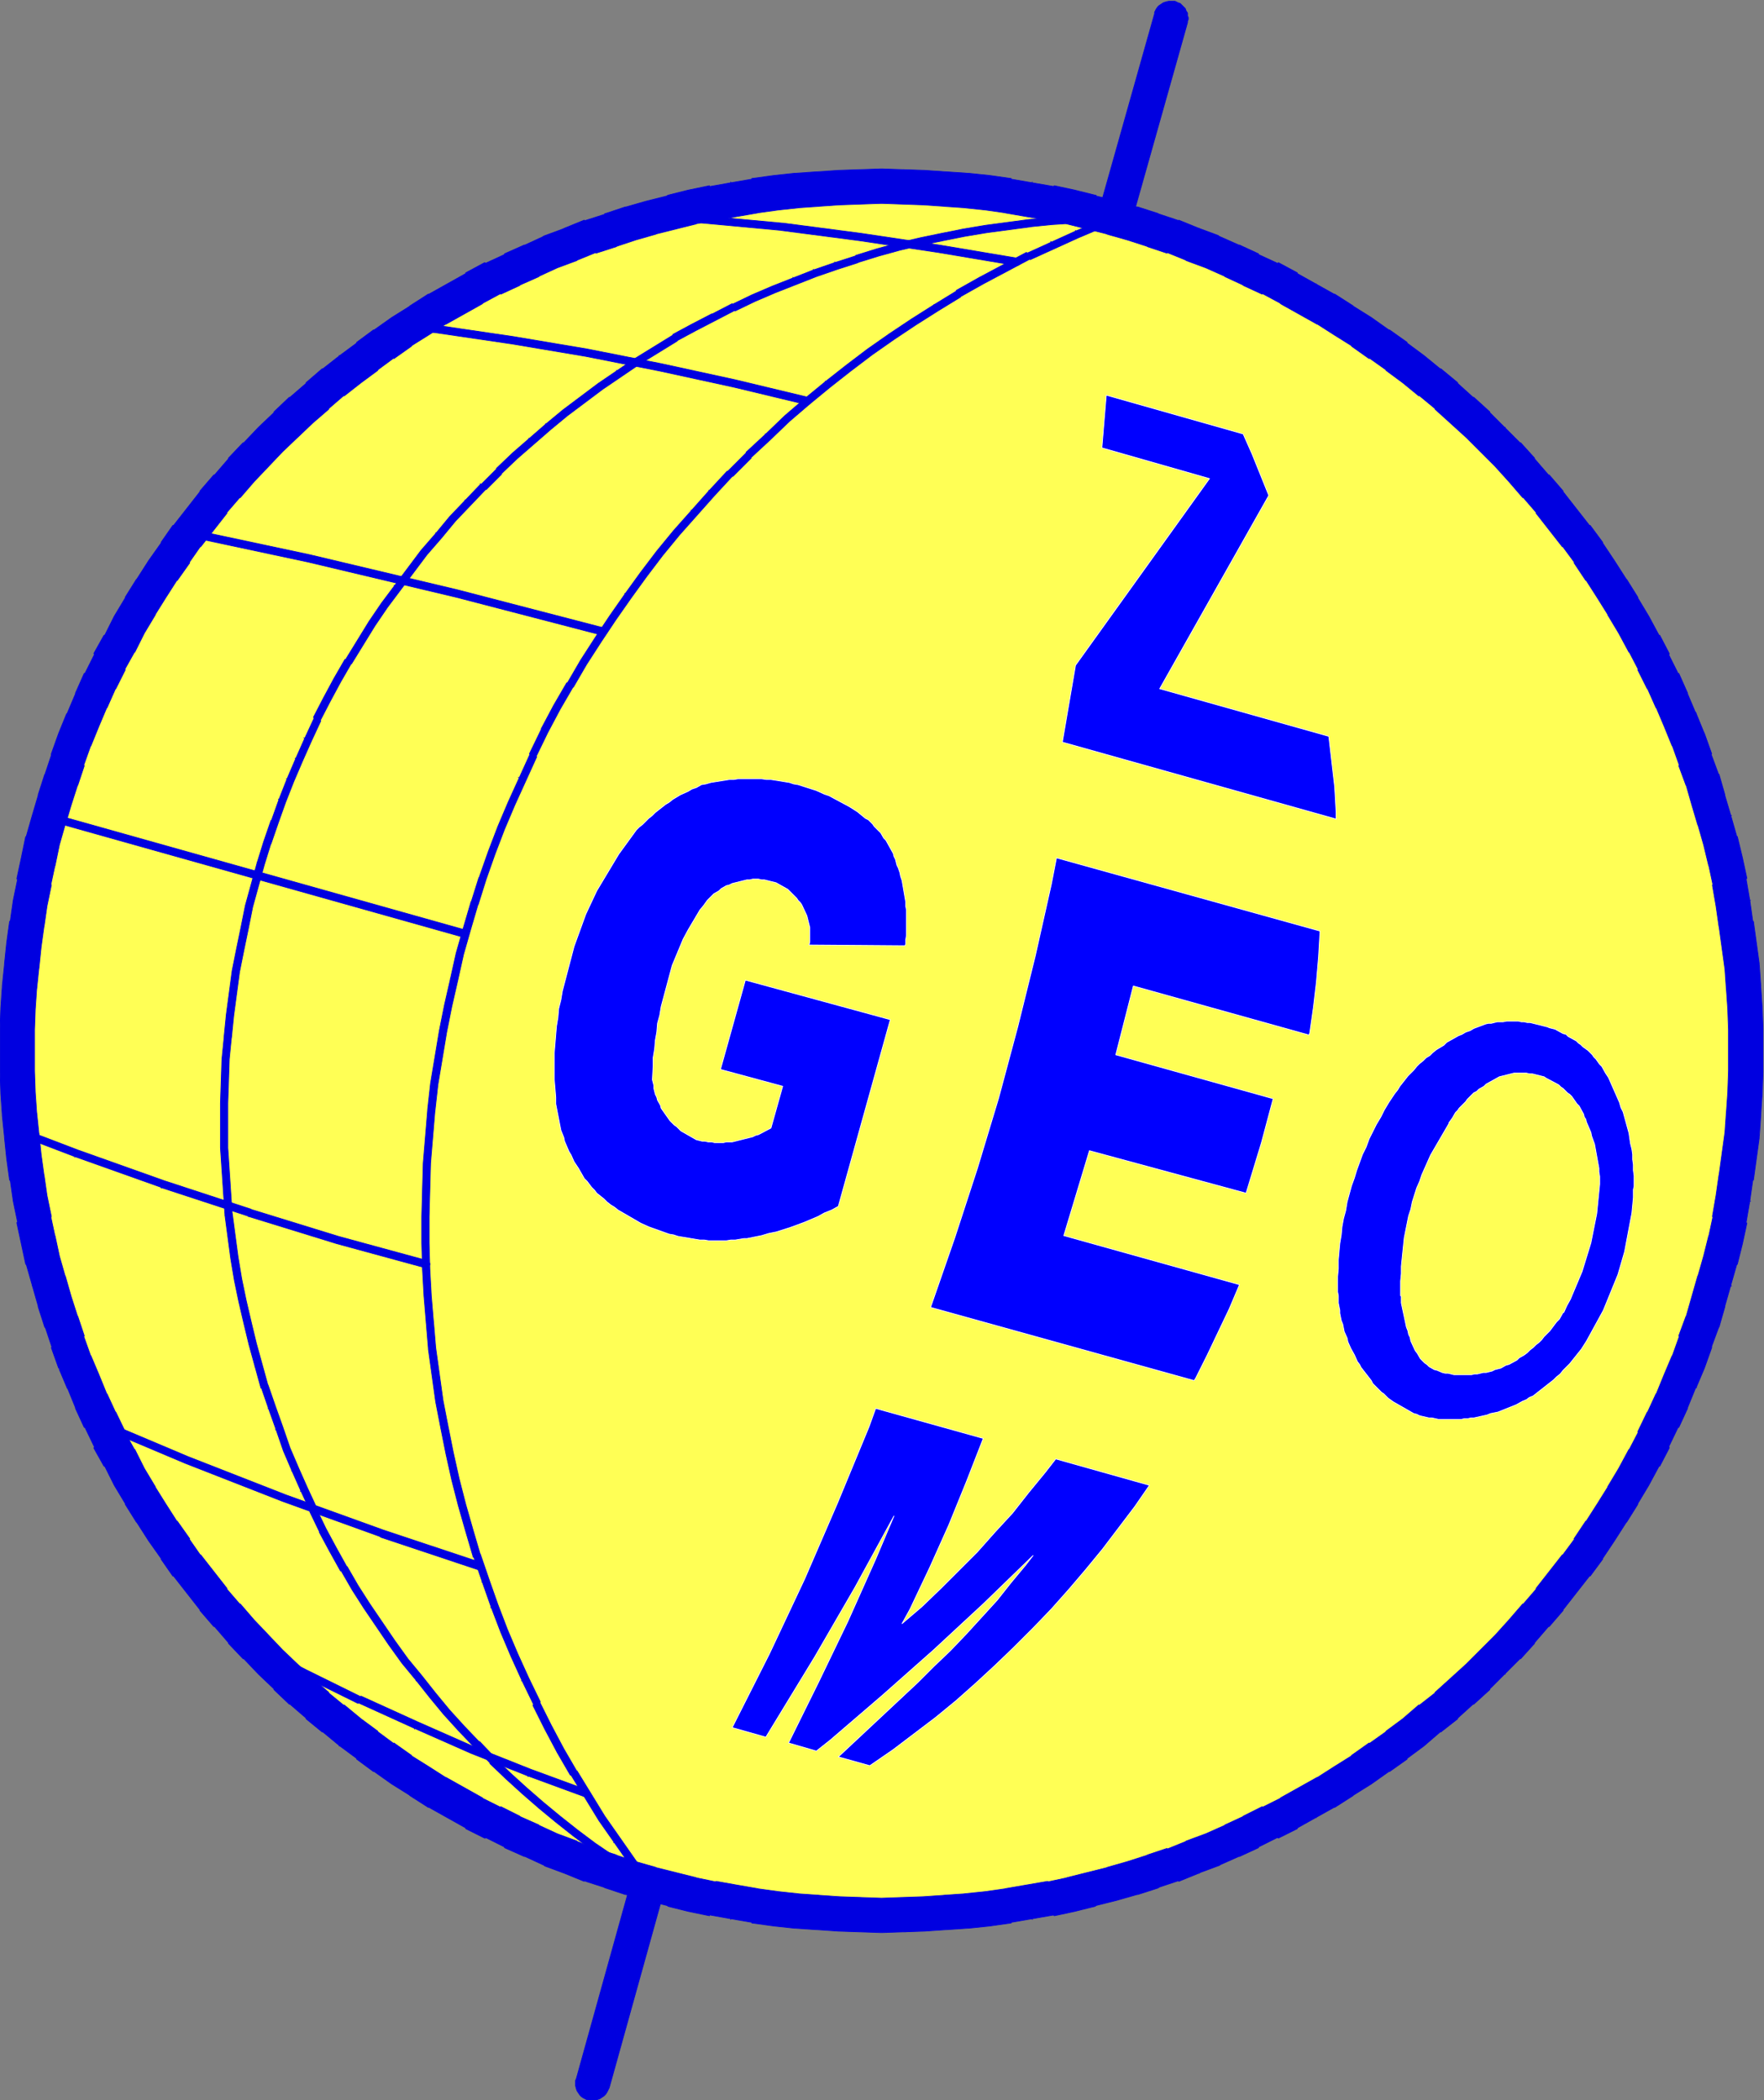 <?xml version="1.0" encoding="UTF-8" standalone="no"?>
<svg
   xmlns:dc="http://purl.org/dc/elements/1.1/"
   xmlns:cc="http://creativecommons.org/ns#"
   xmlns:rdf="http://www.w3.org/1999/02/22-rdf-syntax-ns#"
   xmlns:svg="http://www.w3.org/2000/svg"
   xmlns="http://www.w3.org/2000/svg"
   xmlns:sodipodi="http://sodipodi.sourceforge.net/DTD/sodipodi-0.dtd"
   xmlns:inkscape="http://www.inkscape.org/namespaces/inkscape"
   inkscape:version="1.0 (4035a4fb49, 2020-05-01)"
   sodipodi:docname="logo.svg"
   viewBox="0 0 385.44 458.88"
   height="458.88"
   width="385.44"
   xml:space="preserve"
   id="svg833"
   version="1.1"><rect x="0" y="0" width="385.44" height="458.88" fill="#808080" stroke="none"/><defs
     id="defs837" /><sodipodi:namedview
     inkscape:current-layer="g841"
     inkscape:window-maximized="1"
     inkscape:window-y="-8"
     inkscape:window-x="1912"
     inkscape:cy="231.97385"
     inkscape:cx="166.18666"
     inkscape:zoom="0.80611633"
     fit-margin-bottom="0"
     fit-margin-right="0"
     fit-margin-left="0"
     fit-margin-top="0"
     showgrid="false"
     id="namedview835"
     inkscape:window-height="1137"
     inkscape:window-width="1920"
     inkscape:pageshadow="2"
     inkscape:pageopacity="0"
     guidetolerance="10"
     gridtolerance="10"
     objecttolerance="10"
     borderopacity="1"
     bordercolor="#666666"
     pagecolor="#ffffff" /><g
     transform="matrix(1.333,0,0,-1.333,-230.48,793.307)"
     inkscape:label="Logo_barva_dlouhé M"
     inkscape:groupmode="layer"
     id="g841"><g
       transform="scale(0.12)"
       id="g843"><path
         id="path845"
         style="fill:#ffff55;fill-opacity:1;fill-rule:evenodd;stroke:none"
         d="m 2645,2342.67 -58,2 -58,4 -28,3 -29,4 -57,10 -29,6 -56,14 -28,8 -55,18 -27,11 -27,10 -53,24 -52,26 -50,28 -49,31 -70,51 -45,37 -22,19 -42,40 -40,42 -38,44 -36,46 -33,47 -31,49 -15,25 -13,26 -14,25 -25,53 -22,53 -10,28 -18,55 -16,56 -18,85 -8,57 -6,58 -2,29 -1,29 v 58 l 1,28 2,29 6,58 8,57 18,86 16,55 18,55 10,28 22,53 12,27 13,26 14,25 13,26 30,49 16,25 33,47 36,46 38,44 40,42 42,40 44,38 23,18 46,34 24,17 49,31 50,28 26,14 79,36 27,10 27,11 55,18 28,8 56,14 29,6 57,10 29,4 28,3 58,4 58,2 58,-2 58,-4 29,-3 28,-4 58,-10 28,-6 56,-14 28,-8 55,-18 27,-11 27,-10 79,-36 76,-42 49,-31 48,-34 23,-17 45,-37 43,-39 41,-41 19,-21 38,-44 36,-46 17,-23 32,-49 30,-49 27,-51 13,-26 23,-53 11,-27 20,-55 24,-83 7,-29 6,-28 5,-29 12,-86 4,-58 1,-28 v -58 l -1,-29 -4,-58 -12,-86 -5,-29 -6,-28 -7,-28 -24,-84 -20,-55 -22,-53 -25,-53 -27,-51 -30,-49 -32,-49 -17,-23 -36,-46 -38,-44 -19,-21 -41,-41 -43,-39 -23,-18 -22,-19 -71,-51 -49,-31 -50,-28 -52,-26 -53,-24 -27,-10 -27,-11 -55,-18 -28,-8 -56,-14 -28,-6 -58,-10 -28,-4 -29,-3 -58,-4 -58,-2" /><path
         id="path847"
         style="fill:none;stroke:#ffffff;stroke-width:1;stroke-linecap:round;stroke-linejoin:round;stroke-miterlimit:10;stroke-dasharray:none;stroke-opacity:1"
         d="m 2645,2342.67 -58,2 -58,4 -28,3 -29,4 -57,10 -29,6 -56,14 -28,8 -55,18 -27,11 -27,10 -53,24 -52,26 -50,28 -49,31 -70,51 -45,37 -22,19 -42,40 -40,42 -38,44 -36,46 -33,47 -31,49 -15,25 -13,26 -14,25 -25,53 -22,53 -10,28 -18,55 -16,56 -18,85 -8,57 -6,58 -2,29 -1,29 v 58 l 1,28 2,29 6,58 8,57 18,86 16,55 18,55 10,28 22,53 12,27 13,26 14,25 13,26 30,49 16,25 33,47 36,46 38,44 40,42 42,40 44,38 23,18 46,34 24,17 49,31 50,28 26,14 79,36 27,10 27,11 55,18 28,8 56,14 29,6 57,10 29,4 28,3 58,4 58,2 58,-2 58,-4 29,-3 28,-4 58,-10 28,-6 56,-14 28,-8 55,-18 27,-11 27,-10 79,-36 76,-42 49,-31 48,-34 23,-17 45,-37 43,-39 41,-41 19,-21 38,-44 36,-46 17,-23 32,-49 30,-49 27,-51 13,-26 23,-53 11,-27 20,-55 24,-83 7,-29 6,-28 5,-29 12,-86 4,-58 1,-28 v -58 l -1,-29 -4,-58 -12,-86 -5,-29 -6,-28 -7,-28 -24,-84 -20,-55 -22,-53 -25,-53 -27,-51 -30,-49 -32,-49 -17,-23 -36,-46 -38,-44 -19,-21 -41,-41 -43,-39 -23,-18 -22,-19 -71,-51 -49,-31 -50,-28 -52,-26 -53,-24 -27,-10 -27,-11 -55,-18 -28,-8 -56,-14 -28,-6 -58,-10 -28,-4 -29,-3 -58,-4 z" /><path
         id="path849"
         style="fill:#0000ff;fill-opacity:1;fill-rule:evenodd;stroke:none"
         d="m 2712,3173.67 33,95 31,95 29,96 26,97 24,97 22,98 7,36 360,-100 -2,-35 -3,-35 -4,-34 -5,-35 -1,-3 -240,67 -24,-94 215,-60 -16,-60 -21,-69 -214,58 -35,-116 240,-67 -14,-33 -30,-63 -16,-32 -2,-3 -360,100" /><path
         id="path851"
         style="fill:none;stroke:#ffffff;stroke-width:1;stroke-linecap:round;stroke-linejoin:round;stroke-miterlimit:10;stroke-dasharray:none;stroke-opacity:1"
         d="m 2712,3173.67 33,95 31,95 29,96 26,97 24,97 22,98 7,36 360,-100 -2,-35 -3,-35 -4,-34 -5,-35 -1,-3 -240,67 -24,-94 215,-60 -16,-60 -21,-69 -214,58 -35,-116 240,-67 -14,-33 -30,-63 -16,-32 -2,-3 z" /><path
         id="path853"
         style="fill:#0000ff;fill-opacity:1;fill-rule:evenodd;stroke:none"
         d="m 2494,3418.67 16,57 -85,23 34,122 198,-54 -71,-255 -9,-5 -10,-4 -9,-5 -19,-8 -19,-7 -19,-6 -10,-2 -10,-3 -20,-4 h -4 l -12,-2 h -6 l -6,-1 h -24 l -6,1 h -6 l -30,5 -6,2 -6,1 -28,10 -11,5 -31,18 -5,4 -5,3 -5,4 -4,4 -10,8 -3,4 -4,4 -6,8 -4,4 -8,14 -6,9 -4,9 -3,5 -6,14 -1,5 -4,10 -7,36 v 9 l -2,24 v 37 l 3,36 2,12 1,12 3,12 2,12 16,61 16,44 15,32 30,50 24,33 4,4 5,4 8,8 5,4 4,4 14,11 5,3 5,4 10,6 11,5 5,3 6,2 7,4 6,1 7,2 25,4 h 6 l 6,1 h 32 l 7,-1 h 6 l 25,-4 6,-2 6,-1 25,-8 11,-5 6,-2 28,-15 11,-7 11,-9 4,-2 6,-6 2,-3 9,-9 4,-7 3,-3 10,-18 1,-4 2,-4 2,-8 2,-4 2,-6 1,-5 2,-6 5,-29 v -6 l 1,-5 v -35 l -1,-6 v -6 l -1,-2 -131,1 1,4 v 20 l -4,16 -7,15 -2,3 -3,3 -2,3 -12,12 -16,9 -16,4 h -4 l -4,1 h -8 l -4,-1 h -4 l -20,-5 -4,-2 -4,-1 -7,-4 -3,-3 -7,-4 -9,-9 -5,-7 -5,-6 -16,-27 -7,-13 -15,-36 -15,-56 -2,-12 -3,-11 -1,-12 -2,-11 -1,-12 -2,-12 v -11 l -1,-19 2,-8 v -4 l 2,-8 2,-4 1,-4 4,-7 1,-4 12,-17 6,-6 3,-2 6,-6 21,-12 8,-2 h 4 l 4,-1 h 5 l 4,-1 h 12 l 4,1 h 8 l 28,7 4,2 4,1 17,9" /><path
         id="path855"
         style="fill:none;stroke:#ffffff;stroke-width:1;stroke-linecap:round;stroke-linejoin:round;stroke-miterlimit:10;stroke-dasharray:none;stroke-opacity:1"
         d="m 2494,3418.67 16,57 -85,23 34,122 198,-54 -71,-255 -9,-5 -10,-4 -9,-5 -19,-8 -19,-7 -19,-6 -10,-2 -10,-3 -20,-4 h -4 l -12,-2 h -6 l -6,-1 h -24 l -6,1 h -6 l -30,5 -6,2 -6,1 -28,10 -11,5 -31,18 -5,4 -5,3 -5,4 -4,4 -10,8 -3,4 -4,4 -6,8 -4,4 -8,14 -6,9 -4,9 -3,5 -6,14 -1,5 -4,10 -7,36 v 9 l -2,24 v 37 l 3,36 2,12 1,12 3,12 2,12 16,61 16,44 15,32 30,50 24,33 4,4 5,4 8,8 5,4 4,4 14,11 5,3 5,4 10,6 11,5 5,3 6,2 7,4 6,1 7,2 25,4 h 6 l 6,1 h 32 l 7,-1 h 6 l 25,-4 6,-2 6,-1 25,-8 11,-5 6,-2 28,-15 11,-7 11,-9 4,-2 6,-6 2,-3 9,-9 4,-7 3,-3 10,-18 1,-4 2,-4 2,-8 2,-4 2,-6 1,-5 2,-6 5,-29 v -6 l 1,-5 v -35 l -1,-6 v -6 l -1,-2 -131,1 1,4 v 20 l -4,16 -7,15 -2,3 -3,3 -2,3 -12,12 -16,9 -16,4 h -4 l -4,1 h -8 l -4,-1 h -4 l -20,-5 -4,-2 -4,-1 -7,-4 -3,-3 -7,-4 -9,-9 -5,-7 -5,-6 -16,-27 -7,-13 -15,-36 -15,-56 -2,-12 -3,-11 -1,-12 -2,-11 -1,-12 -2,-12 v -11 l -1,-19 2,-8 v -4 l 2,-8 2,-4 1,-4 4,-7 1,-4 12,-17 6,-6 3,-2 6,-6 21,-12 8,-2 h 4 l 4,-1 h 5 l 4,-1 h 12 l 4,1 h 8 l 28,7 4,2 4,1 z" /><path
         id="path857"
         style="fill:#0000ff;fill-opacity:1;fill-rule:evenodd;stroke:none"
         d="m 3268,3203.67 v 12 l 1,11 v 12 l 2,22 2,12 1,11 2,11 3,11 2,12 6,22 4,11 3,10 8,22 5,10 4,11 10,20 6,10 5,10 6,10 8,12 4,5 3,5 11,14 8,8 4,5 4,4 5,4 4,4 5,3 4,4 5,4 10,6 4,4 16,9 5,2 5,3 6,2 5,3 16,6 4,1 h 4 l 8,2 h 8 l 5,1 h 16 l 4,-1 h 4 l 4,-1 h 4 l 24,-6 2,-1 8,-2 11,-6 4,-1 3,-3 11,-6 3,-3 3,-2 3,-3 7,-5 6,-6 2,-3 3,-3 5,-7 3,-3 5,-9 4,-6 15,-34 2,-7 3,-6 8,-29 2,-14 2,-8 1,-7 v -7 l 1,-7 v -8 l 1,-7 v -15 l -1,-4 v -11 l -2,-21 -10,-53 -9,-31 -20,-49 -23,-42 -7,-11 -16,-20 -9,-9 -4,-5 -5,-4 -4,-4 -28,-22 -5,-2 -4,-3 -5,-2 -9,-5 -25,-10 -10,-2 -5,-2 -18,-4 h -4 l -4,-1 h -5 l -4,-1 h -31 l -9,2 h -4 l -13,3 -4,2 -4,1 -28,16 -7,5 -6,6 -3,2 -12,12 -2,4 -14,18 -2,4 -3,4 -4,9 -5,9 -4,9 -1,5 -4,9 -2,10 -2,5 -2,10 v 4 l -2,10 v 10 l -1,5 z m 152,221 -25,-43 -12,-27 -3,-9 -4,-9 -6,-19 -2,-10 -3,-9 -6,-30 -4,-39 v -10 l -1,-10 v -20 l 1,-1 v -9 l 7,-33 2,-5 1,-5 2,-4 1,-5 6,-13 3,-4 4,-7 6,-6 3,-2 3,-3 7,-4 4,-1 7,-3 4,-1 h 4 l 8,-2 h 24 l 4,1 h 4 l 8,2 h 4 l 8,2 4,2 8,2 7,4 4,1 11,6 3,3 7,4 4,3 4,4 4,3 4,4 4,3 4,4 3,4 8,8 9,12 4,4 5,9 h 1 l 4,9 5,9 16,38 12,39 8,40 4,40 v 11 l -1,6 v 5 l -6,33 -4,11 -1,5 -6,14 -1,4 -2,3 -1,4 -6,11 -3,3 -7,10 -3,3 -3,2 -6,6 -3,2 -3,3 -17,9 -3,2 -16,4 h -4 l -4,1 h -17 l -20,-5 -18,-10 -3,-3 -7,-4 -3,-3 -4,-2 -9,-9 -2,-3 -9,-9 -2,-3 -3,-3 -4,-7 -5,-7 v -1" /><path
         id="path859"
         style="fill:none;stroke:#ffffff;stroke-width:1;stroke-linecap:round;stroke-linejoin:round;stroke-miterlimit:10;stroke-dasharray:none;stroke-opacity:1"
         d="m 3268,3203.67 v 12 l 1,11 v 12 l 2,22 2,12 1,11 2,11 3,11 2,12 6,22 4,11 3,10 8,22 5,10 4,11 10,20 6,10 5,10 6,10 8,12 4,5 3,5 11,14 8,8 4,5 4,4 5,4 4,4 5,3 4,4 5,4 10,6 4,4 16,9 5,2 5,3 6,2 5,3 16,6 4,1 h 4 l 8,2 h 8 l 5,1 h 16 l 4,-1 h 4 l 4,-1 h 4 l 24,-6 2,-1 8,-2 11,-6 4,-1 3,-3 11,-6 3,-3 3,-2 3,-3 7,-5 6,-6 2,-3 3,-3 5,-7 3,-3 5,-9 4,-6 15,-34 2,-7 3,-6 8,-29 2,-14 2,-8 1,-7 v -7 l 1,-7 v -8 l 1,-7 v -15 l -1,-4 v -11 l -2,-21 -10,-53 -9,-31 -20,-49 -23,-42 -7,-11 -16,-20 -9,-9 -4,-5 -5,-4 -4,-4 -28,-22 -5,-2 -4,-3 -5,-2 -9,-5 -25,-10 -10,-2 -5,-2 -18,-4 h -4 l -4,-1 h -5 l -4,-1 h -31 l -9,2 h -4 l -13,3 -4,2 -4,1 -28,16 -7,5 -6,6 -3,2 -12,12 -2,4 -14,18 -2,4 -3,4 -4,9 -5,9 -4,9 -1,5 -4,9 -2,10 -2,5 -2,10 v 4 l -2,10 v 10 l -1,5 z m 152,221 -25,-43 -12,-27 -3,-9 -4,-9 -6,-19 -2,-10 -3,-9 -6,-30 -4,-39 v -10 l -1,-10 v -20 l 1,-1 v -9 l 7,-33 2,-5 1,-5 2,-4 1,-5 6,-13 3,-4 4,-7 6,-6 3,-2 3,-3 7,-4 4,-1 7,-3 4,-1 h 4 l 8,-2 h 24 l 4,1 h 4 l 8,2 h 4 l 8,2 4,2 8,2 7,4 4,1 11,6 3,3 7,4 4,3 4,4 4,3 4,4 4,3 4,4 3,4 8,8 9,12 4,4 5,9 h 1 l 4,9 5,9 16,38 12,39 8,40 4,40 v 11 l -1,6 v 5 l -6,33 -4,11 -1,5 -6,14 -1,4 -2,3 -1,4 -6,11 -3,3 -7,10 -3,3 -3,2 -6,6 -3,2 -3,3 -17,9 -3,2 -16,4 h -4 l -4,1 h -17 l -20,-5 -18,-10 -3,-3 -7,-4 -3,-3 -4,-2 -9,-9 -2,-3 -9,-9 -2,-3 -3,-3 -4,-7 -5,-7 z" /><path
         id="path861"
         style="fill:#0000ff;fill-opacity:1;fill-rule:evenodd;stroke:none"
         d="m 2441,2599.67 51,101 48,102 45,104 43,104 9,25 147,-41 -23,-59 -24,-59 -26,-58 -27,-57 -11,-20 27,23 26,25 50,50 24,27 24,26 22,28 23,28 14,18 128,-36 -20,-29 -44,-58 -23,-28 -23,-27 -24,-27 -25,-26 -26,-26 -26,-25 -26,-24 -27,-24 -28,-23 -58,-44 -32,-22 -43,12 109,102 22,22 22,21 22,23 42,46 19,24 20,24 10,13 -67,-65 -69,-64 -70,-62 -71,-61 -19,-15 -38,11 41,83 40,83 38,85 25,59 -53,-97 -55,-95 -67,-110 -46,13" /><path
         id="path863"
         style="fill:none;stroke:#ffffff;stroke-width:1;stroke-linecap:round;stroke-linejoin:round;stroke-miterlimit:10;stroke-dasharray:none;stroke-opacity:1"
         d="m 2441,2599.67 51,101 48,102 45,104 43,104 9,25 147,-41 -23,-59 -24,-59 -26,-58 -27,-57 -11,-20 27,23 26,25 50,50 24,27 24,26 22,28 23,28 14,18 128,-36 -20,-29 -44,-58 -23,-28 -23,-27 -24,-27 -25,-26 -26,-26 -26,-25 -26,-24 -27,-24 -28,-23 -58,-44 -32,-22 -43,12 109,102 22,22 22,21 22,23 42,46 19,24 20,24 10,13 -67,-65 -69,-64 -70,-62 -71,-61 -19,-15 -38,11 41,83 40,83 38,85 25,59 -53,-97 -55,-95 -67,-110 z" /><path
         id="path865"
         style="fill:#0000ff;fill-opacity:1;fill-rule:evenodd;stroke:none"
         d="m 2952,4419.67 187,-53 12,-27 23,-57 -149,-264 231,-65 8,-69 2,-35 v -9 l -374,105 18,105 183,255 -147,42 6,72" /><path
         id="path867"
         style="fill:none;stroke:#ffffff;stroke-width:1;stroke-linecap:round;stroke-linejoin:round;stroke-miterlimit:10;stroke-dasharray:none;stroke-opacity:1"
         d="m 2952,4419.67 187,-53 12,-27 23,-57 -149,-264 231,-65 8,-69 2,-35 v -9 l -374,105 18,105 183,255 -147,42 z" /><path
         id="path869"
         style="fill:#0000ff;fill-opacity:1;fill-rule:nonzero;stroke:none"
         d="m 2674,2349.67 -29,-1 -29,1 -29,1 -29,2 h 1 l -29,2 -28,3 -29,4 -29,5 -28,5 -29,6 -28,7 h 1 l -28,7 -28,8 -27,9 -28,9 -27,11 -27,10 -26,12 v -1 l -27,12 h 1 l -26,13 -26,13 -25,14 -25,14 -25,16 -24,15 -24,17 h 1 l -23,17 -23,17 -23,19 -22,18 v -1 l -22,19 -21,20 -21,20 -20,21 -20,21 -19,22 h 1 l -19,22 -18,23 -18,23 -16,23 v -1 l -17,24 -16,25 -15,24 -15,25 -13,26 -14,25 -13,27 v -1 l -12,26 h 1 l -11,27 -11,26 -10,28 -9,27 -9,28 -8,28 -8,28 v -1 l -6,28 -6,28 -6,29 -4,28 -4,29 -3,29 -3,29 v -1 l -2,29 -1,29 v 58 l 1,28 2,29 v -1 l 3,29 3,29 4,29 4,28 6,29 6,28 6,29 v -1 l 8,28 8,27 9,28 9,27 10,28 11,27 11,26 h -1 l 12,27 v -1 l 13,26 14,25 13,26 15,25 15,24 16,25 17,24 v -1 l 16,23 18,23 18,23 19,22 h -1 l 19,22 20,21 20,21 21,20 21,20 22,19 v -1 l 22,19 23,18 23,17 23,17 h -1 l 24,17 24,15 25,16 25,14 25,14 26,14 26,12 h -1 l 27,12 v -1 l 26,12 27,10 27,11 28,9 27,9 28,8 28,7 h -1 l 28,7 29,6 28,5 29,5 29,4 28,3 29,2 h -1 l 29,2 29,1 29,1 29,-1 29,-1 29,-2 h -1 l 29,-2 29,-3 28,-4 29,-5 29,-5 28,-6 28,-7 h -1 l 28,-7 28,-8 28,-9 27,-9 27,-11 27,-10 27,-12 v 1 l 26,-12 h -1 l 26,-12 26,-14 25,-14 25,-14 25,-16 24,-15 24,-17 h -1 l 24,-17 23,-17 22,-18 23,-19 v 1 l 21,-19 22,-20 20,-20 21,-21 19,-21 19,-22 h -1 l 19,-22 18,-23 18,-23 17,-23 v 1 l 16,-24 16,-25 15,-24 15,-25 14,-26 13,-25 13,-26 v 1 l 12,-27 h -1 l 11,-26 11,-27 10,-28 10,-27 8,-28 8,-27 8,-28 v 1 l 7,-29 6,-28 5,-29 4,-28 4,-29 4,-29 2,-29 v 1 l 2,-29 1,-28 v -58 l -1,-29 -2,-29 v 1 l -2,-29 -4,-29 -4,-29 -4,-28 -5,-29 -6,-28 -7,-28 v 1 l -8,-28 -8,-28 -8,-28 -10,-27 -10,-28 -11,-26 -11,-27 h 1 l -12,-26 v 1 l -13,-27 -13,-25 -14,-26 -15,-25 -15,-24 -16,-25 -16,-24 v 1 l -17,-23 -18,-23 -18,-23 -19,-22 h 1 l -19,-22 -19,-21 -21,-21 -20,-20 -22,-20 -21,-19 v 1 l -23,-18 -22,-19 -23,-17 -24,-17 h 1 l -24,-17 -24,-15 -25,-16 -25,-14 -25,-14 -26,-13 -26,-13 h 1 l -26,-12 v 1 l -27,-12 -27,-10 -27,-11 -27,-9 -28,-9 -28,-8 -28,-7 h 1 l -28,-7 -28,-6 -29,-5 -29,-5 -28,-4 -29,-3 -29,-2 h 1 l -29,-2 -29,-1 -3,-1 -2,-3 -1,-2 1,-3 2,-3 h 3 l 29,1 29,2 h 1 l 29,2 29,3 h -1 1 l 28,4 29,5 29,5 28,6 28,7 h 1 v 1 l 28,7 v -1 1 l 28,8 28,9 v -1 1 l 27,9 27,11 v -1 1 l 27,10 27,12 v -1 h 1 l 26,12 1,1 26,13 -1,-1 v 1 l 26,13 25,14 25,14 25,16 24,15 h 1 -1 l 24,17 h 1 -1 l 24,17 1,1 23,17 h -1 1 l 22,19 v -1 1 l 23,18 v -1 l 21,19 v 1 -1 l 22,20 v 1 -1 l 20,20 1,1 21,21 h -1 1 l 19,21 19,22 h -1 l 19,22 h 1 v 1 l 18,23 v -1 1 l 18,23 v -1 1 l 17,23 16,24 16,25 v -1 1 l 15,24 15,25 14,26 13,25 1,1 13,27 -1,-1 h 1 l 12,26 h -1 v 1 l 11,27 1,-1 -1,1 11,26 h 1 -1 l 10,28 h 1 -1 l 10,27 8,28 h 1 -1 l 8,28 h 1 v 2 l 8,28 v -2 1 l 7,28 -1,-1 1,1 6,28 h -1 1 l 5,29 4,28 4,29 4,29 2,29 v 1 l 2,29 v -1 1 l 1,29 v -1 59 l -1,28 v 1 -1 l -2,29 v 1 l -2,29 -4,29 -4,29 -4,28 -5,29 h -1 1 l -6,28 -1,1 1,-1 -7,29 -1,1 -8,28 1,-1 -1,1 -8,27 h 1 -1 l -8,28 -10,27 h 1 -1 l -10,28 h 1 -1 l -11,27 h 1 -1 l -11,26 v 1 h 1 l -12,27 -1,-1 v 2 l -13,26 1,-2 -1,1 -13,25 -14,26 -15,25 -15,24 v 1 -1 l -16,25 -16,24 -17,23 v 1 h -1 l -18,23 h 1 -1 l -18,23 h 1 -1 l -19,22 h 1 l -19,22 -19,21 h -1 1 l -21,21 -1,1 -20,20 v -1 1 l -22,20 v -1 1 l -21,19 v -1 l -23,19 -1,1 -22,18 v -1 1 l -23,17 -24,17 h 1 -1 l -24,17 h 1 -1 l -24,15 -25,16 -25,14 -25,14 -26,14 -1,1 -26,12 h 1 l -26,12 h -1 v -1 l -27,12 -27,10 v 1 -1 l -27,11 -27,9 v 1 -1 l -28,9 v 1 -1 l -28,8 v 1 h -2 l -28,7 h 2 -1 l -28,7 -28,6 -29,5 -29,5 -28,4 h -1 1 l -29,3 -29,2 h -1 l -29,2 -29,1 -29,1 -29,-1 -29,-1 -29,-2 h -1 l -29,-2 h 1 -1 l -28,-3 -29,-4 -29,-5 -28,-5 -29,-6 -28,-7 -1,-1 -28,-7 1,1 -1,-1 -28,-8 1,1 -1,-1 -27,-9 v 1 -1 l -28,-9 -27,-11 v 1 -1 l -27,-10 -26,-12 -1,1 -27,-12 h 1 l -2,-1 -26,-12 h 1 l -26,-14 h 1 -1 l -25,-14 -25,-14 -25,-16 -24,-15 -24,-17 -23,-17 h -1 v -1 l -23,-17 -23,-18 -22,-19 v 1 l -22,-19 v -1 1 l -21,-20 v -1 1 l -21,-20 v -1 h -1 l -20,-21 -20,-21 h 1 -1 l -19,-22 h 1 l -19,-22 -1,-1 -18,-23 v 1 -1 l -18,-23 1,1 -1,-1 -16,-23 -17,-24 -16,-25 v 1 -1 l -15,-24 -15,-25 -13,-26 h -1 1 l -14,-25 v -1 h -1 l -13,-26 h 1 l -1,1 -12,-27 h 1 v -1 l -11,-26 h -1 1 l -11,-27 -10,-28 h -1 1 l -9,-27 h -1 1 l -9,-28 h -1 1 l -8,-27 -1,-1 v -1 l -8,-28 1,1 h -1 l -6,-29 v 1 -1 l -6,-28 -6,-29 h 1 -1 l -4,-28 -4,-29 -3,-29 -3,-29 v -1 l -2,-29 v 1 -1 l -1,-28 v -59 1 l 1,-29 v -1 1 l 2,-29 v -1 l 3,-29 3,-29 4,-29 4,-28 h 1 -1 l 6,-29 6,-28 v -1 1 l 6,-28 1,-1 8,-28 h -1 1 l 8,-28 h -1 1 l 9,-28 h -1 1 l 9,-27 h -1 1 l 10,-28 11,-26 -1,-1 1,1 11,-27 v -1 h -1 l 12,-26 h 1 v -1 l 13,-27 v 2 -1 l 14,-25 h -1 1 l 13,-26 15,-25 15,-24 v -1 1 l 16,-25 17,-24 16,-23 1,-1 18,-23 h -1 1 l 18,-23 19,-22 h -1 l 19,-22 h 1 -1 l 20,-21 20,-21 h 1 v -1 l 21,-20 v 1 -1 l 21,-20 v 1 -1 l 22,-19 v 1 l 22,-18 v -1 h 1 l 23,-19 -1,1 1,-1 23,-17 h -1 1 l 23,-17 24,-17 24,-15 25,-16 25,-14 25,-14 h 1 -1 l 26,-13 v -1 h 1 l 26,-13 h -1 l 27,-12 1,1 26,-12 27,-10 v -1 1 l 27,-11 28,-9 v -1 1 l 27,-9 h 1 -1 l 28,-8 1,-1 h 1 l 28,-7 h -1 l 28,-7 29,-6 28,-5 29,-5 29,-4 28,-3 h 1 -1 l 29,-2 h 1 l 29,-2 29,-1 29,-1 29,1 h 3 l 3,3 v 3 l -1,3 -2,2" /><path
         id="path871"
         style="fill:none;stroke:#0000ff;stroke-width:1;stroke-linecap:round;stroke-linejoin:round;stroke-miterlimit:10;stroke-dasharray:none;stroke-opacity:1"
         d="m 2674,2349.67 -29,-1 -29,1 -29,1 -29,2 h 1 l -29,2 -28,3 -29,4 -29,5 -28,5 -29,6 -28,7 h 1 l -28,7 -28,8 -27,9 -28,9 -27,11 -27,10 -26,12 v -1 l -27,12 h 1 l -26,13 -26,13 -25,14 -25,14 -25,16 -24,15 -24,17 h 1 l -23,17 -23,17 -23,19 -22,18 v -1 l -22,19 -21,20 -21,20 -20,21 -20,21 -19,22 h 1 l -19,22 -18,23 -18,23 -16,23 v -1 l -17,24 -16,25 -15,24 -15,25 -13,26 -14,25 -13,27 v -1 l -12,26 h 1 l -11,27 -11,26 -10,28 -9,27 -9,28 -8,28 -8,28 v -1 l -6,28 -6,28 -6,29 -4,28 -4,29 -3,29 -3,29 v -1 l -2,29 -1,29 v 58 l 1,28 2,29 v -1 l 3,29 3,29 4,29 4,28 6,29 6,28 6,29 v -1 l 8,28 8,27 9,28 9,27 10,28 11,27 11,26 h -1 l 12,27 v -1 l 13,26 14,25 13,26 15,25 15,24 16,25 17,24 v -1 l 16,23 18,23 18,23 19,22 h -1 l 19,22 20,21 20,21 21,20 21,20 22,19 v -1 l 22,19 23,18 23,17 23,17 h -1 l 24,17 24,15 25,16 25,14 25,14 26,14 26,12 h -1 l 27,12 v -1 l 26,12 27,10 27,11 28,9 27,9 28,8 28,7 h -1 l 28,7 29,6 28,5 29,5 29,4 28,3 29,2 h -1 l 29,2 29,1 29,1 29,-1 29,-1 29,-2 h -1 l 29,-2 29,-3 28,-4 29,-5 29,-5 28,-6 28,-7 h -1 l 28,-7 28,-8 28,-9 27,-9 27,-11 27,-10 27,-12 v 1 l 26,-12 h -1 l 26,-12 26,-14 25,-14 25,-14 25,-16 24,-15 24,-17 h -1 l 24,-17 23,-17 22,-18 23,-19 v 1 l 21,-19 22,-20 20,-20 21,-21 19,-21 19,-22 h -1 l 19,-22 18,-23 18,-23 17,-23 v 1 l 16,-24 16,-25 15,-24 15,-25 14,-26 13,-25 13,-26 v 1 l 12,-27 h -1 l 11,-26 11,-27 10,-28 10,-27 8,-28 8,-27 8,-28 v 1 l 7,-29 6,-28 5,-29 4,-28 4,-29 4,-29 2,-29 v 1 l 2,-29 1,-28 v -58 l -1,-29 -2,-29 v 1 l -2,-29 -4,-29 -4,-29 -4,-28 -5,-29 -6,-28 -7,-28 v 1 l -8,-28 -8,-28 -8,-28 -10,-27 -10,-28 -11,-26 -11,-27 h 1 l -12,-26 v 1 l -13,-27 -13,-25 -14,-26 -15,-25 -15,-24 -16,-25 -16,-24 v 1 l -17,-23 -18,-23 -18,-23 -19,-22 h 1 l -19,-22 -19,-21 -21,-21 -20,-20 -22,-20 -21,-19 v 1 l -23,-18 -22,-19 -23,-17 -24,-17 h 1 l -24,-17 -24,-15 -25,-16 -25,-14 -25,-14 -26,-13 -26,-13 h 1 l -26,-12 v 1 l -27,-12 -27,-10 -27,-11 -27,-9 -28,-9 -28,-8 -28,-7 h 1 l -28,-7 -28,-6 -29,-5 -29,-5 -28,-4 -29,-3 -29,-2 h 1 l -29,-2 -29,-1 -3,-1 -2,-3 -1,-2 1,-3 2,-3 h 3 l 29,1 29,2 h 1 l 29,2 29,3 h -1 1 l 28,4 29,5 29,5 28,6 28,7 h 1 v 1 l 28,7 v -1 1 l 28,8 28,9 v -1 1 l 27,9 27,11 v -1 1 l 27,10 27,12 v -1 h 1 l 26,12 1,1 26,13 -1,-1 v 1 l 26,13 25,14 25,14 25,16 24,15 h 1 -1 l 24,17 h 1 -1 l 24,17 1,1 23,17 h -1 1 l 22,19 v -1 1 l 23,18 v -1 l 21,19 v 1 -1 l 22,20 v 1 -1 l 20,20 1,1 21,21 h -1 1 l 19,21 19,22 h -1 l 19,22 h 1 v 1 l 18,23 v -1 1 l 18,23 v -1 1 l 17,23 16,24 16,25 v -1 1 l 15,24 15,25 14,26 13,25 1,1 13,27 -1,-1 h 1 l 12,26 h -1 v 1 l 11,27 1,-1 -1,1 11,26 h 1 -1 l 10,28 h 1 -1 l 10,27 8,28 h 1 -1 l 8,28 h 1 v 2 l 8,28 v -2 1 l 7,28 -1,-1 1,1 6,28 h -1 1 l 5,29 4,28 4,29 4,29 2,29 v 1 l 2,29 v -1 1 l 1,29 v -1 59 l -1,28 v 1 -1 l -2,29 v 1 l -2,29 -4,29 -4,29 -4,28 -5,29 h -1 1 l -6,28 -1,1 1,-1 -7,29 -1,1 -8,28 1,-1 -1,1 -8,27 h 1 -1 l -8,28 -10,27 h 1 -1 l -10,28 h 1 -1 l -11,27 h 1 -1 l -11,26 v 1 h 1 l -12,27 -1,-1 v 2 l -13,26 1,-2 -1,1 -13,25 -14,26 -15,25 -15,24 v 1 -1 l -16,25 -16,24 -17,23 v 1 h -1 l -18,23 h 1 -1 l -18,23 h 1 -1 l -19,22 h 1 l -19,22 -19,21 h -1 1 l -21,21 -1,1 -20,20 v -1 1 l -22,20 v -1 1 l -21,19 v -1 l -23,19 -1,1 -22,18 v -1 1 l -23,17 -24,17 h 1 -1 l -24,17 h 1 -1 l -24,15 -25,16 -25,14 -25,14 -26,14 -1,1 -26,12 h 1 l -26,12 h -1 v -1 l -27,12 -27,10 v 1 -1 l -27,11 -27,9 v 1 -1 l -28,9 v 1 -1 l -28,8 v 1 h -2 l -28,7 h 2 -1 l -28,7 -28,6 -29,5 -29,5 -28,4 h -1 1 l -29,3 -29,2 h -1 l -29,2 -29,1 -29,1 -29,-1 -29,-1 -29,-2 h -1 l -29,-2 h 1 -1 l -28,-3 -29,-4 -29,-5 -28,-5 -29,-6 -28,-7 -1,-1 -28,-7 1,1 -1,-1 -28,-8 1,1 -1,-1 -27,-9 v 1 -1 l -28,-9 -27,-11 v 1 -1 l -27,-10 -26,-12 -1,1 -27,-12 h 1 l -2,-1 -26,-12 h 1 l -26,-14 h 1 -1 l -25,-14 -25,-14 -25,-16 -24,-15 -24,-17 -23,-17 h -1 v -1 l -23,-17 -23,-18 -22,-19 v 1 l -22,-19 v -1 1 l -21,-20 v -1 1 l -21,-20 v -1 h -1 l -20,-21 -20,-21 h 1 -1 l -19,-22 h 1 l -19,-22 -1,-1 -18,-23 v 1 -1 l -18,-23 1,1 -1,-1 -16,-23 -17,-24 -16,-25 v 1 -1 l -15,-24 -15,-25 -13,-26 h -1 1 l -14,-25 v -1 h -1 l -13,-26 h 1 l -1,1 -12,-27 h 1 v -1 l -11,-26 h -1 1 l -11,-27 -10,-28 h -1 1 l -9,-27 h -1 1 l -9,-28 h -1 1 l -8,-27 -1,-1 v -1 l -8,-28 1,1 h -1 l -6,-29 v 1 -1 l -6,-28 -6,-29 h 1 -1 l -4,-28 -4,-29 -3,-29 -3,-29 v -1 l -2,-29 v 1 -1 l -1,-28 v -59 1 l 1,-29 v -1 1 l 2,-29 v -1 l 3,-29 3,-29 4,-29 4,-28 h 1 -1 l 6,-29 6,-28 v -1 1 l 6,-28 1,-1 8,-28 h -1 1 l 8,-28 h -1 1 l 9,-28 h -1 1 l 9,-27 h -1 1 l 10,-28 11,-26 -1,-1 1,1 11,-27 v -1 h -1 l 12,-26 h 1 v -1 l 13,-27 v 2 -1 l 14,-25 h -1 1 l 13,-26 15,-25 15,-24 v -1 1 l 16,-25 17,-24 16,-23 1,-1 18,-23 h -1 1 l 18,-23 19,-22 h -1 l 19,-22 h 1 -1 l 20,-21 20,-21 h 1 v -1 l 21,-20 v 1 -1 l 21,-20 v 1 -1 l 22,-19 v 1 l 22,-18 v -1 h 1 l 23,-19 -1,1 1,-1 23,-17 h -1 1 l 23,-17 24,-17 24,-15 25,-16 25,-14 25,-14 h 1 -1 l 26,-13 v -1 h 1 l 26,-13 h -1 l 27,-12 1,1 26,-12 27,-10 v -1 1 l 27,-11 28,-9 v -1 1 l 27,-9 h 1 -1 l 28,-8 1,-1 h 1 l 28,-7 h -1 l 28,-7 29,-6 28,-5 29,-5 29,-4 28,-3 h 1 -1 l 29,-2 h 1 l 29,-2 29,-1 29,-1 29,1 h 3 l 3,3 v 3 l -1,3 -2,2 z" /><path
         id="path873"
         style="fill:#0000e0;fill-opacity:1;fill-rule:nonzero;stroke:none"
         d="m 2674,2367.67 -29,-1 -29,1 h 1 l -29,1 -29,2 h 1 l -29,2 h 1 l -28,3 -29,4 h 1 l -29,5 -28,5 1,-1 -29,6 h 1 l -28,7 -28,7 h 1 l -28,8 -27,9 h 1 l -28,9 v -1 l -27,11 h 1 l -27,10 -26,12 h 1 l -27,12 h 1 l -26,13 v -1 l -26,13 h 1 l -25,14 -25,14 1,-1 -25,16 -24,15 h 1 l -24,17 v -1 l -23,17 h 1 l -23,17 -23,19 v -1 l -22,18 h 1 l -22,19 -21,20 1,-1 -21,20 -20,21 1,-1 -20,21 -19,22 v -1 l -19,22 h 1 l -18,23 -18,23 v -1 l -16,23 h 1 l -17,24 v -1 l -16,25 -15,24 1,-1 -15,25 -13,26 v -1 l -14,25 h 1 l -13,27 v -1 l -12,26 v -1 l -11,27 -11,26 v -1 l -10,28 h 1 l -9,27 v -1 l -9,28 -8,28 v -1 l -8,28 -6,28 v -1 l -6,28 1,-1 -6,29 -4,28 v -1 l -4,29 -3,29 v -1 l -3,29 v -1 l -2,29 -1,29 v -1 58 -1 l 1,28 2,29 v -1 l 3,29 v -1 l 3,29 4,29 v -1 l 4,28 6,29 -1,-1 6,28 v -1 l 6,29 8,28 v -1 l 8,27 9,28 v -1 l 9,27 h -1 l 10,28 v -1 l 11,27 11,26 v -1 l 12,27 v -1 l 13,26 h -1 l 14,25 v -1 l 13,26 15,25 -1,-1 15,24 16,25 v -1 l 17,24 h -1 l 16,23 v -1 l 18,23 18,23 h -1 l 19,22 v -1 l 19,22 20,21 -1,-1 20,21 21,20 -1,-1 21,20 22,19 h -1 l 22,19 v -1 l 23,18 23,17 h -1 l 23,17 v -1 l 24,17 h -1 l 24,15 25,16 -1,-1 25,14 25,14 h -1 l 26,14 v -1 l 26,12 h -1 l 27,12 h -1 l 26,12 27,10 h -1 l 27,11 v -1 l 28,9 h -1 l 27,9 28,8 h -1 l 28,7 28,7 h -1 l 29,6 -1,-1 28,5 29,5 h -1 l 29,4 28,3 h -1 l 29,2 h -1 l 29,2 29,1 h -1 l 29,1 29,-1 h -1 l 29,-1 29,-2 h -1 l 29,-2 h -1 l 29,-3 28,-4 h -1 l 29,-5 29,-5 -1,1 28,-6 h -1 l 28,-7 28,-7 h -1 l 28,-8 28,-9 h -1 l 27,-9 v 1 l 27,-11 h -1 l 27,-10 27,-12 h -1 l 26,-12 h -1 l 26,-12 v 1 l 26,-14 h -1 l 25,-14 25,-14 -1,1 25,-16 24,-15 h -1 l 24,-17 v 1 l 24,-17 h -1 l 23,-17 22,-18 v 1 l 23,-19 h -1 l 21,-19 22,-20 -1,1 20,-20 21,-21 -1,1 19,-21 19,-22 v 1 l 19,-22 h -1 l 18,-23 18,-23 v 1 l 17,-23 h -1 l 16,-24 v 1 l 16,-25 15,-24 -1,1 15,-25 14,-26 v 1 l 13,-25 h -1 l 13,-26 v 1 l 12,-27 v 1 l 11,-26 11,-27 v 1 l 10,-28 h -1 l 10,-27 v 1 l 8,-28 8,-27 v 1 l 8,-28 7,-29 v 1 l 6,-28 -1,1 5,-29 4,-28 v 1 l 4,-29 4,-29 v 1 l 2,-29 v 1 l 2,-29 1,-28 v 1 -58 1 l -1,-29 -2,-29 v 1 l -2,-29 v 1 l -4,-29 -4,-29 v 1 l -4,-28 -5,-29 1,1 -6,-28 v 1 l -7,-28 -8,-28 v 1 l -8,-28 -8,-28 v 1 l -10,-27 h 1 l -10,-28 v 1 l -11,-26 -11,-27 v 1 l -12,-26 v 1 l -13,-27 h 1 l -13,-25 v 1 l -14,-26 -15,-25 1,1 -15,-24 -16,-25 v 1 l -16,-24 h 1 l -17,-23 v 1 l -18,-23 -18,-23 h 1 l -19,-22 v 1 l -19,-22 -19,-21 1,1 -21,-21 -20,-20 1,1 -22,-20 -21,-19 h 1 l -23,-18 v 1 l -22,-19 -23,-17 h 1 l -24,-17 v 1 l -24,-17 h 1 l -24,-15 -25,-16 1,1 -25,-14 -25,-14 h 1 l -26,-13 v 1 l -26,-13 h 1 l -26,-12 h 1 l -27,-12 -27,-10 h 1 l -27,-11 v 1 l -27,-9 h 1 l -28,-9 -28,-8 h 1 l -28,-7 -28,-7 h 1 l -28,-6 1,1 -29,-5 -29,-5 h 1 l -28,-4 -29,-3 h 1 l -29,-2 h 1 l -29,-2 -29,-1 h -2 l -2,-1 -3,-1 -2,-1 -3,-1 -3,-2 -2,-3 -2,-3 -2,-3 -1,-3 v -11 l 1,-2 1,-3 2,-3 2,-3 3,-2 3,-2 2,-2 3,-1 h 7 l 29,1 29,2 h 1 l 29,2 h 1 l 29,3 28,4 h 1 v 1 l 29,5 v -1 1 l 29,5 1,-1 28,6 v 1 -1 l 28,7 1,1 28,7 28,8 h 1 l 28,9 1,1 27,9 v -1 l 27,11 h 1 l 1,1 27,10 h -1 l 27,12 h 1 l 26,12 v 1 l 26,13 1,-1 26,13 v 1 l 25,14 h 1 -1 l 25,14 1,1 v -1 l 25,16 1,1 24,15 24,17 h 1 l 24,17 h -1 l 1,1 23,17 22,19 h 1 l 23,18 v 1 l 21,19 h 1 l 22,20 h -1 l 1,1 20,20 h 1 -1 l 21,21 h 1 l 19,21 v 1 l 19,22 h 1 l 19,22 v 1 l 18,23 18,23 h 1 l 17,23 v 1 l 16,24 v 1 -1 l 16,25 1,1 15,24 v 1 l 15,25 14,26 h 1 l 13,25 v 1 h -1 l 13,27 h 1 l 12,26 v 1 l 11,27 h 1 v 1 l 11,26 10,28 v 2 l 10,27 -1,-1 h 1 l 8,28 v 1 l 8,28 1,-1 -1,1 8,28 1,1 7,28 h -1 1 l 6,28 -1,1 5,29 h 1 -1 l 4,28 1,1 4,29 4,29 -1,1 h 1 l 2,29 v 1 l 2,29 v -1 1 l 1,29 v 60 l -1,28 v 1 -1 l -2,29 v 1 l -2,29 -1,1 h 1 l -4,29 -4,29 -1,1 -4,28 h 1 -1 l -5,29 1,1 -6,28 h -1 1 l -7,29 h -1 v 1 l -8,28 h 1 -1 l -8,27 v 1 l -8,28 h -1 v 1 l -10,27 h 1 l -10,28 -1,2 -11,27 1,-2 -1,1 -11,26 v 1 l -12,27 v -1 l -1,1 -13,26 h 1 v 1 l -13,25 h -1 l -14,26 -15,25 v 1 l -15,24 -1,1 -16,25 v -1 1 l -16,24 v 1 l -17,23 h -1 l -18,23 -18,23 v 1 l -19,22 h -1 l -19,22 v 1 l -19,21 h -1 l -21,21 h 1 -1 l -20,20 -1,1 h 1 l -22,20 h -1 l -21,19 v 1 l -23,19 v -1 l -1,1 -22,18 -23,17 -1,1 h 1 l -24,17 h -1 l -24,17 -24,15 -1,1 -25,16 v -1 l -1,1 -25,14 h 1 -1 l -25,14 v 1 l -26,14 v -1 h -1 l -26,12 v 1 l -26,12 h -1 l -27,12 -1,1 -27,10 h 1 -1 l -27,11 v -1 l -2,1 -27,9 h 1 l -28,9 h -1 l -28,8 -28,7 v 1 h -1 l -28,7 v -1 1 l -28,6 -1,-1 -29,5 v 1 -1 l -29,5 v 1 h -1 l -28,4 -29,3 h -1 l -29,2 h -1 l -29,2 -29,1 h -1 l -29,1 -29,-1 h -1 l -29,-1 -29,-2 h -1 l -29,-2 h -1 l -28,-3 -29,-4 h -1 v -1 l -29,-5 v 1 -1 l -28,-5 h -1 v 1 l -29,-6 v -1 1 l -28,-7 -1,-1 -28,-7 -28,-8 h -1 l -27,-9 h -1 v -1 l -28,-9 h 1 l -1,1 -27,-11 -2,-1 -27,-10 h 1 l -26,-12 h -1 l -27,-12 v -1 l -26,-12 -1,1 -26,-14 1,-1 h -1 l -25,-14 -25,-14 -1,-1 v 1 l -25,-16 -1,-1 -24,-15 -24,-17 h -1 l -23,-17 v -1 l -23,-17 h -1 1 l -23,-18 -1,-1 v 1 l -22,-19 v -1 l -22,-19 h -1 l -21,-20 v -1 l -21,-20 -20,-21 h -1 l -20,-21 v -1 l -19,-22 h -1 l -19,-22 v -1 l -18,-23 -18,-23 h -1 l -16,-23 v -1 l -17,-24 v -1 1 l -16,-25 -1,-1 -15,-24 v -1 l -15,-25 -13,-26 h -1 l -14,-25 1,-1 -13,-26 v -1 l -1,1 -12,-27 v -1 l -11,-26 v -1 h -1 l -11,-27 h 1 -1 l -10,-28 v -2 l -9,-27 v 1 l -9,-28 v -1 l -8,-27 -8,-28 v -1 h -1 l -6,-29 -6,-28 v -1 h 1 l -6,-29 -4,-28 -1,-1 -4,-29 -3,-29 v -1 l -3,-29 v -1 l -2,-29 1,1 -1,-1 -1,-28 v -60 l 1,-29 1,-1 -1,1 2,-29 v -1 l 3,-29 v -1 l 3,-29 4,-29 1,-1 4,-28 6,-29 h -1 v -1 l 6,-28 6,-28 1,-1 8,-28 v -1 1 l 8,-28 v -1 l 9,-28 1,-1 9,-27 h -1 l 10,-28 h 1 v -2 l 11,-26 v 1 l 11,-27 v -1 l 12,-26 h 1 l 13,-27 -1,-1 14,-25 h 1 l 13,-26 15,-25 v -1 l 15,-24 1,-1 16,-25 v 1 -1 l 17,-24 v -1 l 16,-23 h 1 l 18,-23 18,-23 v -1 l 19,-22 h 1 l 19,-22 v -1 l 20,-21 h 1 l 20,-21 21,-20 v -1 l 21,-20 h 1 l 22,-19 v -1 l 22,-18 h 1 l 23,-19 h -1 1 l 23,-17 v -1 l 23,-17 h 1 l 24,-17 24,-15 1,-1 25,-16 v 1 l 1,-1 25,-14 25,-14 h 1 l -1,-1 26,-13 h 1 v 1 l 26,-13 v -1 l 27,-12 h 1 l 26,-12 1,-1 27,-10 27,-11 1,1 1,-1 28,-9 h -2 1 l 27,-9 h 1 l 28,-8 28,-7 h 1 v -1 l 28,-7 v 1 -1 l 29,-6 v 1 h 1 l 28,-5 v -1 1 l 29,-5 v -1 h 1 l 29,-4 28,-3 h 1 l 29,-2 h 1 l 29,-2 29,-1 h 1 l 29,-1 29,1 h 4 l 3,1 3,1 3,1 3,3 2,2 2,3 2,3 1,3 v 2 l 1,3 v 4 l -1,2 v 2 l -1,3 -2,3 -2,3 -3,2 -2,2 -3,2 -3,1 h -3 l -2,1" /><path
         id="path875"
         style="fill:none;stroke:#0000e0;stroke-width:1;stroke-linecap:round;stroke-linejoin:round;stroke-miterlimit:10;stroke-dasharray:none;stroke-opacity:1"
         d="m 2674,2367.67 -29,-1 -29,1 h 1 l -29,1 -29,2 h 1 l -29,2 h 1 l -28,3 -29,4 h 1 l -29,5 -28,5 1,-1 -29,6 h 1 l -28,7 -28,7 h 1 l -28,8 -27,9 h 1 l -28,9 v -1 l -27,11 h 1 l -27,10 -26,12 h 1 l -27,12 h 1 l -26,13 v -1 l -26,13 h 1 l -25,14 -25,14 1,-1 -25,16 -24,15 h 1 l -24,17 v -1 l -23,17 h 1 l -23,17 -23,19 v -1 l -22,18 h 1 l -22,19 -21,20 1,-1 -21,20 -20,21 1,-1 -20,21 -19,22 v -1 l -19,22 h 1 l -18,23 -18,23 v -1 l -16,23 h 1 l -17,24 v -1 l -16,25 -15,24 1,-1 -15,25 -13,26 v -1 l -14,25 h 1 l -13,27 v -1 l -12,26 v -1 l -11,27 -11,26 v -1 l -10,28 h 1 l -9,27 v -1 l -9,28 -8,28 v -1 l -8,28 -6,28 v -1 l -6,28 1,-1 -6,29 -4,28 v -1 l -4,29 -3,29 v -1 l -3,29 v -1 l -2,29 -1,29 v -1 58 -1 l 1,28 2,29 v -1 l 3,29 v -1 l 3,29 4,29 v -1 l 4,28 6,29 -1,-1 6,28 v -1 l 6,29 8,28 v -1 l 8,27 9,28 v -1 l 9,27 h -1 l 10,28 v -1 l 11,27 11,26 v -1 l 12,27 v -1 l 13,26 h -1 l 14,25 v -1 l 13,26 15,25 -1,-1 15,24 16,25 v -1 l 17,24 h -1 l 16,23 v -1 l 18,23 18,23 h -1 l 19,22 v -1 l 19,22 20,21 -1,-1 20,21 21,20 -1,-1 21,20 22,19 h -1 l 22,19 v -1 l 23,18 23,17 h -1 l 23,17 v -1 l 24,17 h -1 l 24,15 25,16 -1,-1 25,14 25,14 h -1 l 26,14 v -1 l 26,12 h -1 l 27,12 h -1 l 26,12 27,10 h -1 l 27,11 v -1 l 28,9 h -1 l 27,9 28,8 h -1 l 28,7 28,7 h -1 l 29,6 -1,-1 28,5 29,5 h -1 l 29,4 28,3 h -1 l 29,2 h -1 l 29,2 29,1 h -1 l 29,1 29,-1 h -1 l 29,-1 29,-2 h -1 l 29,-2 h -1 l 29,-3 28,-4 h -1 l 29,-5 29,-5 -1,1 28,-6 h -1 l 28,-7 28,-7 h -1 l 28,-8 28,-9 h -1 l 27,-9 v 1 l 27,-11 h -1 l 27,-10 27,-12 h -1 l 26,-12 h -1 l 26,-12 v 1 l 26,-14 h -1 l 25,-14 25,-14 -1,1 25,-16 24,-15 h -1 l 24,-17 v 1 l 24,-17 h -1 l 23,-17 22,-18 v 1 l 23,-19 h -1 l 21,-19 22,-20 -1,1 20,-20 21,-21 -1,1 19,-21 19,-22 v 1 l 19,-22 h -1 l 18,-23 18,-23 v 1 l 17,-23 h -1 l 16,-24 v 1 l 16,-25 15,-24 -1,1 15,-25 14,-26 v 1 l 13,-25 h -1 l 13,-26 v 1 l 12,-27 v 1 l 11,-26 11,-27 v 1 l 10,-28 h -1 l 10,-27 v 1 l 8,-28 8,-27 v 1 l 8,-28 7,-29 v 1 l 6,-28 -1,1 5,-29 4,-28 v 1 l 4,-29 4,-29 v 1 l 2,-29 v 1 l 2,-29 1,-28 v 1 -58 1 l -1,-29 -2,-29 v 1 l -2,-29 v 1 l -4,-29 -4,-29 v 1 l -4,-28 -5,-29 1,1 -6,-28 v 1 l -7,-28 -8,-28 v 1 l -8,-28 -8,-28 v 1 l -10,-27 h 1 l -10,-28 v 1 l -11,-26 -11,-27 v 1 l -12,-26 v 1 l -13,-27 h 1 l -13,-25 v 1 l -14,-26 -15,-25 1,1 -15,-24 -16,-25 v 1 l -16,-24 h 1 l -17,-23 v 1 l -18,-23 -18,-23 h 1 l -19,-22 v 1 l -19,-22 -19,-21 1,1 -21,-21 -20,-20 1,1 -22,-20 -21,-19 h 1 l -23,-18 v 1 l -22,-19 -23,-17 h 1 l -24,-17 v 1 l -24,-17 h 1 l -24,-15 -25,-16 1,1 -25,-14 -25,-14 h 1 l -26,-13 v 1 l -26,-13 h 1 l -26,-12 h 1 l -27,-12 -27,-10 h 1 l -27,-11 v 1 l -27,-9 h 1 l -28,-9 -28,-8 h 1 l -28,-7 -28,-7 h 1 l -28,-6 1,1 -29,-5 -29,-5 h 1 l -28,-4 -29,-3 h 1 l -29,-2 h 1 l -29,-2 -29,-1 h -2 l -2,-1 -3,-1 -2,-1 -3,-1 -3,-2 -2,-3 -2,-3 -2,-3 -1,-3 v -11 l 1,-2 1,-3 2,-3 2,-3 3,-2 3,-2 2,-2 3,-1 h 7 l 29,1 29,2 h 1 l 29,2 h 1 l 29,3 28,4 h 1 v 1 l 29,5 v -1 1 l 29,5 1,-1 28,6 v 1 -1 l 28,7 1,1 28,7 28,8 h 1 l 28,9 1,1 27,9 v -1 l 27,11 h 1 l 1,1 27,10 h -1 l 27,12 h 1 l 26,12 v 1 l 26,13 1,-1 26,13 v 1 l 25,14 h 1 -1 l 25,14 1,1 v -1 l 25,16 1,1 24,15 24,17 h 1 l 24,17 h -1 l 1,1 23,17 22,19 h 1 l 23,18 v 1 l 21,19 h 1 l 22,20 h -1 l 1,1 20,20 h 1 -1 l 21,21 h 1 l 19,21 v 1 l 19,22 h 1 l 19,22 v 1 l 18,23 18,23 h 1 l 17,23 v 1 l 16,24 v 1 -1 l 16,25 1,1 15,24 v 1 l 15,25 14,26 h 1 l 13,25 v 1 h -1 l 13,27 h 1 l 12,26 v 1 l 11,27 h 1 v 1 l 11,26 10,28 v 2 l 10,27 -1,-1 h 1 l 8,28 v 1 l 8,28 1,-1 -1,1 8,28 1,1 7,28 h -1 1 l 6,28 -1,1 5,29 h 1 -1 l 4,28 1,1 4,29 4,29 -1,1 h 1 l 2,29 v 1 l 2,29 v -1 1 l 1,29 v 60 l -1,28 v 1 -1 l -2,29 v 1 l -2,29 -1,1 h 1 l -4,29 -4,29 -1,1 -4,28 h 1 -1 l -5,29 1,1 -6,28 h -1 1 l -7,29 h -1 v 1 l -8,28 h 1 -1 l -8,27 v 1 l -8,28 h -1 v 1 l -10,27 h 1 l -10,28 -1,2 -11,27 1,-2 -1,1 -11,26 v 1 l -12,27 v -1 l -1,1 -13,26 h 1 v 1 l -13,25 h -1 l -14,26 -15,25 v 1 l -15,24 -1,1 -16,25 v -1 1 l -16,24 v 1 l -17,23 h -1 l -18,23 -18,23 v 1 l -19,22 h -1 l -19,22 v 1 l -19,21 h -1 l -21,21 h 1 -1 l -20,20 -1,1 h 1 l -22,20 h -1 l -21,19 v 1 l -23,19 v -1 l -1,1 -22,18 -23,17 -1,1 h 1 l -24,17 h -1 l -24,17 -24,15 -1,1 -25,16 v -1 l -1,1 -25,14 h 1 -1 l -25,14 v 1 l -26,14 v -1 h -1 l -26,12 v 1 l -26,12 h -1 l -27,12 -1,1 -27,10 h 1 -1 l -27,11 v -1 l -2,1 -27,9 h 1 l -28,9 h -1 l -28,8 -28,7 v 1 h -1 l -28,7 v -1 1 l -28,6 -1,-1 -29,5 v 1 -1 l -29,5 v 1 h -1 l -28,4 -29,3 h -1 l -29,2 h -1 l -29,2 -29,1 h -1 l -29,1 -29,-1 h -1 l -29,-1 -29,-2 h -1 l -29,-2 h -1 l -28,-3 -29,-4 h -1 v -1 l -29,-5 v 1 -1 l -28,-5 h -1 v 1 l -29,-6 v -1 1 l -28,-7 -1,-1 -28,-7 -28,-8 h -1 l -27,-9 h -1 v -1 l -28,-9 h 1 l -1,1 -27,-11 -2,-1 -27,-10 h 1 l -26,-12 h -1 l -27,-12 v -1 l -26,-12 -1,1 -26,-14 1,-1 h -1 l -25,-14 -25,-14 -1,-1 v 1 l -25,-16 -1,-1 -24,-15 -24,-17 h -1 l -23,-17 v -1 l -23,-17 h -1 1 l -23,-18 -1,-1 v 1 l -22,-19 v -1 l -22,-19 h -1 l -21,-20 v -1 l -21,-20 -20,-21 h -1 l -20,-21 v -1 l -19,-22 h -1 l -19,-22 v -1 l -18,-23 -18,-23 h -1 l -16,-23 v -1 l -17,-24 v -1 1 l -16,-25 -1,-1 -15,-24 v -1 l -15,-25 -13,-26 h -1 l -14,-25 1,-1 -13,-26 v -1 l -1,1 -12,-27 v -1 l -11,-26 v -1 h -1 l -11,-27 h 1 -1 l -10,-28 v -2 l -9,-27 v 1 l -9,-28 v -1 l -8,-27 -8,-28 v -1 h -1 l -6,-29 -6,-28 v -1 h 1 l -6,-29 -4,-28 -1,-1 -4,-29 -3,-29 v -1 l -3,-29 v -1 l -2,-29 1,1 -1,-1 -1,-28 v -60 l 1,-29 1,-1 -1,1 2,-29 v -1 l 3,-29 v -1 l 3,-29 4,-29 1,-1 4,-28 6,-29 h -1 v -1 l 6,-28 6,-28 1,-1 8,-28 v -1 1 l 8,-28 v -1 l 9,-28 1,-1 9,-27 h -1 l 10,-28 h 1 v -2 l 11,-26 v 1 l 11,-27 v -1 l 12,-26 h 1 l 13,-27 -1,-1 14,-25 h 1 l 13,-26 15,-25 v -1 l 15,-24 1,-1 16,-25 v 1 -1 l 17,-24 v -1 l 16,-23 h 1 l 18,-23 18,-23 v -1 l 19,-22 h 1 l 19,-22 v -1 l 20,-21 h 1 l 20,-21 21,-20 v -1 l 21,-20 h 1 l 22,-19 v -1 l 22,-18 h 1 l 23,-19 h -1 1 l 23,-17 v -1 l 23,-17 h 1 l 24,-17 24,-15 1,-1 25,-16 v 1 l 1,-1 25,-14 25,-14 h 1 l -1,-1 26,-13 h 1 v 1 l 26,-13 v -1 l 27,-12 h 1 l 26,-12 1,-1 27,-10 27,-11 1,1 1,-1 28,-9 h -2 1 l 27,-9 h 1 l 28,-8 28,-7 h 1 v -1 l 28,-7 v 1 -1 l 29,-6 v 1 h 1 l 28,-5 v -1 1 l 29,-5 v -1 h 1 l 29,-4 28,-3 h 1 l 29,-2 h 1 l 29,-2 29,-1 h 1 l 29,-1 29,1 h 4 l 3,1 3,1 3,1 3,3 2,2 2,3 2,3 1,3 v 2 l 1,3 v 4 l -1,2 v 2 l -1,3 -2,3 -2,3 -3,2 -2,2 -3,2 -3,1 h -3 l -2,1 z" /><path
         id="path877"
         style="fill:#0000e0;fill-opacity:1;fill-rule:nonzero;stroke:none"
         d="m 3018,4940.67 -77,-273 -1,-2 v -8 l 1,-3 1,-3 2,-3 2,-3 3,-2 2,-2 2,-1 2,-1 2,-1 h 2 l 2,-1 h 3 l 3,1 h 3 l 3,2 4,1 2,2 3,3 1,2 2,3 1,2 v 2 l 77,273 v 2 l 1,2 v 3 l -1,2 v 4 l -2,3 -1,3 -3,3 -2,2 -2,2 -3,1 -2,1 -2,1 h -9 l -4,-1 -3,-1 -3,-2 -3,-2 -2,-2 -2,-3 -1,-2 -1,-2" /><path
         id="path879"
         style="fill:none;stroke:#0000e0;stroke-width:1;stroke-linecap:round;stroke-linejoin:round;stroke-miterlimit:10;stroke-dasharray:none;stroke-opacity:1"
         d="m 3018,4940.67 -77,-273 -1,-2 v -8 l 1,-3 1,-3 2,-3 2,-3 3,-2 2,-2 2,-1 2,-1 2,-1 h 2 l 2,-1 h 3 l 3,1 h 3 l 3,2 4,1 2,2 3,3 1,2 2,3 1,2 v 2 l 77,273 v 2 l 1,2 v 3 l -1,2 v 4 l -2,3 -1,3 -3,3 -2,2 -2,2 -3,1 -2,1 -2,1 h -9 l -4,-1 -3,-1 -3,-2 -3,-2 -2,-2 -2,-3 -1,-2 -1,-2 z" /><path
         id="path881"
         style="fill:#0000e0;fill-opacity:1;fill-rule:nonzero;stroke:none"
         d="m 2273,2107.67 76,273 1,2 v 8 l -1,3 -1,3 -2,4 -2,2 -2,2 -3,2 -2,1 -2,1 -2,1 h -2 l -2,1 h -3 l -3,-1 h -3 l -3,-1 -3,-2 -3,-2 -2,-3 -2,-2 -1,-3 -1,-2 -1,-2 -76,-273 -1,-2 v -7 l 1,-4 1,-3 2,-3 2,-3 2,-2 3,-2 2,-1 2,-1 h 2 l 2,-1 h 8 l 3,1 3,1 3,2 3,2 2,2 2,3 1,2 1,2" /><path
         id="path883"
         style="fill:none;stroke:#0000e0;stroke-width:1;stroke-linecap:round;stroke-linejoin:round;stroke-miterlimit:10;stroke-dasharray:none;stroke-opacity:1"
         d="m 2273,2107.67 76,273 1,2 v 8 l -1,3 -1,3 -2,4 -2,2 -2,2 -3,2 -2,1 -2,1 -2,1 h -2 l -2,1 h -3 l -3,-1 h -3 l -3,-1 -3,-2 -3,-2 -2,-3 -2,-2 -1,-3 -1,-2 -1,-2 -76,-273 -1,-2 v -7 l 1,-4 1,-3 2,-3 2,-3 2,-2 3,-2 2,-1 2,-1 h 2 l 2,-1 h 8 l 3,1 3,1 3,2 3,2 2,2 2,3 1,2 1,2 z" /><path
         id="path885"
         style="fill:#0000e0;fill-opacity:1;fill-rule:nonzero;stroke:none"
         d="m 1507,3838.67 569,-160 h 2 l 2,2 1,2 v 2 l -1,3 -2,1 -569,160 h -2 l -3,-2 -1,-2 v -2 l 2,-3" /><path
         id="path887"
         style="fill:none;stroke:#0000e0;stroke-width:1;stroke-linecap:round;stroke-linejoin:round;stroke-miterlimit:10;stroke-dasharray:none;stroke-opacity:1"
         d="m 1507,3838.67 569,-160 h 2 l 2,2 1,2 v 2 l -1,3 -2,1 -569,160 h -2 l -3,-2 -1,-2 v -2 l 2,-3 z" /><path
         id="path889"
         style="fill:#0000e0;fill-opacity:1;fill-rule:nonzero;stroke:none"
         d="m 2329,2390.67 -25,17 -25,17 -25,17 -24,18 -24,19 -23,19 -23,20 -22,20 -22,21 h 1 l -21,22 v -1 l -21,22 -20,22 -19,23 -19,24 -19,23 -18,25 -17,25 -17,25 -16,25 -15,26 v -1 l -15,27 -14,26 -13,27 h 1 l -13,28 -12,27 -12,28 -10,29 -10,28 -10,29 v -1 l -8,29 -8,29 -7,29 -7,30 -6,29 -5,30 -4,30 -4,30 v -1 l -2,30 -2,30 -2,30 v 61 l 1,30 1,30 3,30 v -1 l 3,30 4,30 4,30 6,30 6,29 6,30 8,29 8,29 9,29 v -1 l 10,29 10,28 11,28 12,28 12,27 13,28 h -1 l 14,27 14,26 15,26 v -1 l 16,26 16,26 17,25 18,24 18,24 18,24 20,23 19,23 21,22 21,22 v -1 l 21,21 h -1 l 22,21 23,20 23,20 23,19 24,18 24,18 25,17 25,17 26,16 26,16 h -1 l 26,14 27,14 27,14 v -1 l 27,13 28,12 28,11 28,11 29,10 28,9 h -1 l 29,9 29,8 30,7 29,6 30,6 30,5 30,4 30,4 h -1 l 30,3 30,2 30,1 26,1 h 2 l 3,3 v 2 l -1,2 -2,2 -2,1 -26,-1 -30,-1 h -1 1 l -30,-2 h -1 1 l -30,-3 h -1 l -30,-4 -30,-4 -30,-5 -30,-6 -29,-6 -30,-7 -29,-8 -29,-9 -1,-1 -28,-9 v 1 -1 l -29,-10 v 1 -1 l -28,-11 v 1 -1 l -28,-11 -28,-12 -27,-13 v 1 l -27,-14 h -1 l -27,-14 h 1 -1 l -26,-14 v -1 l -26,-16 -26,-16 h 1 -1 l -25,-17 v 1 -1 l -25,-17 -24,-18 -24,-18 -23,-19 h -1 1 l -23,-20 h -1 1 l -23,-20 -22,-21 v -1 l -21,-21 -1,1 v -1 l -21,-22 v 1 -1 l -21,-22 h 1 -1 l -19,-23 v 1 -1 l -20,-23 -18,-24 -18,-24 h -1 1 l -18,-24 v -1 1 l -17,-25 v -1 1 l -16,-26 -16,-26 h -1 l -15,-26 h 1 -1 l -14,-26 v -1 1 l -14,-27 1,-1 -13,-28 -1,1 1,-1 -12,-27 h -1 1 l -12,-28 h -1 1 l -11,-28 h -1 1 l -10,-28 -1,-1 -10,-29 -9,-29 v 1 -1 l -8,-29 -8,-29 h 1 -1 l -6,-30 -6,-29 -6,-30 -4,-30 -4,-30 -3,-30 v -1 l -3,-30 -1,-30 -1,-30 v -61 l 2,-30 2,-30 2,-30 h 1 l -1,-1 4,-30 4,-30 5,-30 v 1 -1 l 6,-29 7,-30 7,-29 8,-29 v -1 1 l 8,-29 v -1 h 1 l 10,-29 -1,1 1,-1 10,-28 h -1 1 l 10,-29 v 1 -1 l 12,-28 -1,1 1,-1 12,-27 h -1 1 l 13,-28 h -1 l 13,-27 h 1 l -1,-1 14,-26 h 1 -1 l 15,-27 1,1 v -1 l 15,-26 v 1 -1 l 16,-25 17,-25 17,-25 18,-25 19,-23 v -1 1 l 19,-24 19,-23 20,-22 1,-1 -1,1 21,-22 v -1 l 1,1 21,-22 v -1 l 22,-21 v 1 -1 l 22,-20 23,-20 23,-19 24,-19 24,-18 25,-17 v -1 1 l 25,-17 v -1 1 l 25,-17 2,-1 4,1 1,2 1,2 v 3" /><path
         id="path891"
         style="fill:none;stroke:#0000e0;stroke-width:1;stroke-linecap:round;stroke-linejoin:round;stroke-miterlimit:10;stroke-dasharray:none;stroke-opacity:1"
         d="m 2329,2390.67 -25,17 -25,17 -25,17 -24,18 -24,19 -23,19 -23,20 -22,20 -22,21 h 1 l -21,22 v -1 l -21,22 -20,22 -19,23 -19,24 -19,23 -18,25 -17,25 -17,25 -16,25 -15,26 v -1 l -15,27 -14,26 -13,27 h 1 l -13,28 -12,27 -12,28 -10,29 -10,28 -10,29 v -1 l -8,29 -8,29 -7,29 -7,30 -6,29 -5,30 -4,30 -4,30 v -1 l -2,30 -2,30 -2,30 v 61 l 1,30 1,30 3,30 v -1 l 3,30 4,30 4,30 6,30 6,29 6,30 8,29 8,29 9,29 v -1 l 10,29 10,28 11,28 12,28 12,27 13,28 h -1 l 14,27 14,26 15,26 v -1 l 16,26 16,26 17,25 18,24 18,24 18,24 20,23 19,23 21,22 21,22 v -1 l 21,21 h -1 l 22,21 23,20 23,20 23,19 24,18 24,18 25,17 25,17 26,16 26,16 h -1 l 26,14 27,14 27,14 v -1 l 27,13 28,12 28,11 28,11 29,10 28,9 h -1 l 29,9 29,8 30,7 29,6 30,6 30,5 30,4 30,4 h -1 l 30,3 30,2 30,1 26,1 h 2 l 3,3 v 2 l -1,2 -2,2 -2,1 -26,-1 -30,-1 h -1 1 l -30,-2 h -1 1 l -30,-3 h -1 l -30,-4 -30,-4 -30,-5 -30,-6 -29,-6 -30,-7 -29,-8 -29,-9 -1,-1 -28,-9 v 1 -1 l -29,-10 v 1 -1 l -28,-11 v 1 -1 l -28,-11 -28,-12 -27,-13 v 1 l -27,-14 h -1 l -27,-14 h 1 -1 l -26,-14 v -1 l -26,-16 -26,-16 h 1 -1 l -25,-17 v 1 -1 l -25,-17 -24,-18 -24,-18 -23,-19 h -1 1 l -23,-20 h -1 1 l -23,-20 -22,-21 v -1 l -21,-21 -1,1 v -1 l -21,-22 v 1 -1 l -21,-22 h 1 -1 l -19,-23 v 1 -1 l -20,-23 -18,-24 -18,-24 h -1 1 l -18,-24 v -1 1 l -17,-25 v -1 1 l -16,-26 -16,-26 h -1 l -15,-26 h 1 -1 l -14,-26 v -1 1 l -14,-27 1,-1 -13,-28 -1,1 1,-1 -12,-27 h -1 1 l -12,-28 h -1 1 l -11,-28 h -1 1 l -10,-28 -1,-1 -10,-29 -9,-29 v 1 -1 l -8,-29 -8,-29 h 1 -1 l -6,-30 -6,-29 -6,-30 -4,-30 -4,-30 -3,-30 v -1 l -3,-30 -1,-30 -1,-30 v -61 l 2,-30 2,-30 2,-30 h 1 l -1,-1 4,-30 4,-30 5,-30 v 1 -1 l 6,-29 7,-30 7,-29 8,-29 v -1 1 l 8,-29 v -1 h 1 l 10,-29 -1,1 1,-1 10,-28 h -1 1 l 10,-29 v 1 -1 l 12,-28 -1,1 1,-1 12,-27 h -1 1 l 13,-28 h -1 l 13,-27 h 1 l -1,-1 14,-26 h 1 -1 l 15,-27 1,1 v -1 l 15,-26 v 1 -1 l 16,-25 17,-25 17,-25 18,-25 19,-23 v -1 1 l 19,-24 19,-23 20,-22 1,-1 -1,1 21,-22 v -1 l 1,1 21,-22 v -1 l 22,-21 v 1 -1 l 22,-20 23,-20 23,-19 24,-19 24,-18 25,-17 v -1 1 l 25,-17 v -1 1 l 25,-17 2,-1 4,1 1,2 1,2 v 3 z" /><path
         id="path893"
         style="fill:#0000e0;fill-opacity:1;fill-rule:nonzero;stroke:none"
         d="m 2330,2389.67 -21,29 -21,30 -21,30 -19,31 -19,31 v -1 l -18,31 -17,32 -16,32 h 1 l -16,33 -15,33 -14,33 -13,34 -12,34 -12,35 v -1 l -10,34 -10,35 -9,35 -8,36 -7,35 -7,36 -5,36 -5,36 -3,36 v -1 l -3,36 -2,36 -1,36 v 36 l 1,37 1,36 3,36 3,36 v -1 l 4,36 6,36 6,36 7,35 8,35 8,36 10,35 10,34 v -1 l 11,35 12,34 13,34 14,33 15,33 15,33 h -1 l 16,33 17,32 18,31 v -1 l 18,31 20,31 20,30 21,30 21,29 22,29 23,28 24,27 24,27 25,27 v -1 l 25,25 h -1 l 27,25 26,25 28,24 28,23 28,22 29,22 30,21 30,20 30,19 31,19 h -1 l 32,18 32,17 32,17 v -1 l 33,15 33,15 52,22 2,1 1,3 v 3 l -2,1 -3,2 -2,-1 -52,-22 v 1 -1 l -33,-15 -1,1 1,-1 -33,-15 -1,1 -32,-17 -32,-17 -32,-18 h 1 l -1,-1 -31,-19 1,1 -1,-1 -30,-19 -30,-20 -30,-21 -29,-22 -28,-22 h -1 1 l -28,-23 -1,-1 1,1 -28,-24 -26,-25 h -1 1 l -27,-25 v -1 l -25,-25 h -1 l -25,-27 v 1 -1 l -24,-27 v 1 -1 l -24,-27 -23,-28 -22,-29 -21,-29 h -1 1 l -21,-30 -20,-30 -20,-31 -18,-31 h -1 l -18,-31 1,-1 -1,1 -17,-32 1,-1 h -1 l -16,-33 h 1 l -15,-33 -1,1 1,-1 -15,-33 -14,-33 -13,-34 -12,-34 v -1 l -1,-1 -11,-35 v 2 -1 l -10,-34 -10,-35 -8,-36 v 1 -1 l -8,-35 -7,-35 v -1 1 l -6,-36 -6,-36 h 1 -1 l -4,-36 v -1 l -3,-36 -3,-36 -1,-36 -1,-37 v -36 l 1,-36 2,-36 v -1 1 l 3,-36 v -1 1 l 3,-36 v -1 l 5,-36 5,-36 7,-36 7,-35 8,-36 9,-35 10,-35 10,-34 v -1 h 1 l 12,-35 -1,1 1,-1 12,-34 h -1 1 l 13,-34 v 1 -1 l 14,-33 15,-33 h -1 1 l 16,-33 h -1 v -1 l 16,-32 1,1 -1,-1 17,-32 1,1 -1,-1 18,-31 h 1 l 19,-31 19,-31 21,-30 h -1 1 l 21,-30 21,-29 2,-1 3,-1 2,1 2,2 v 3" /><path
         id="path895"
         style="fill:none;stroke:#0000e0;stroke-width:1;stroke-linecap:round;stroke-linejoin:round;stroke-miterlimit:10;stroke-dasharray:none;stroke-opacity:1"
         d="m 2330,2389.67 -21,29 -21,30 -21,30 -19,31 -19,31 v -1 l -18,31 -17,32 -16,32 h 1 l -16,33 -15,33 -14,33 -13,34 -12,34 -12,35 v -1 l -10,34 -10,35 -9,35 -8,36 -7,35 -7,36 -5,36 -5,36 -3,36 v -1 l -3,36 -2,36 -1,36 v 36 l 1,37 1,36 3,36 3,36 v -1 l 4,36 6,36 6,36 7,35 8,35 8,36 10,35 10,34 v -1 l 11,35 12,34 13,34 14,33 15,33 15,33 h -1 l 16,33 17,32 18,31 v -1 l 18,31 20,31 20,30 21,30 21,29 22,29 23,28 24,27 24,27 25,27 v -1 l 25,25 h -1 l 27,25 26,25 28,24 28,23 28,22 29,22 30,21 30,20 30,19 31,19 h -1 l 32,18 32,17 32,17 v -1 l 33,15 33,15 52,22 2,1 1,3 v 3 l -2,1 -3,2 -2,-1 -52,-22 v 1 -1 l -33,-15 -1,1 1,-1 -33,-15 -1,1 -32,-17 -32,-17 -32,-18 h 1 l -1,-1 -31,-19 1,1 -1,-1 -30,-19 -30,-20 -30,-21 -29,-22 -28,-22 h -1 1 l -28,-23 -1,-1 1,1 -28,-24 -26,-25 h -1 1 l -27,-25 v -1 l -25,-25 h -1 l -25,-27 v 1 -1 l -24,-27 v 1 -1 l -24,-27 -23,-28 -22,-29 -21,-29 h -1 1 l -21,-30 -20,-30 -20,-31 -18,-31 h -1 l -18,-31 1,-1 -1,1 -17,-32 1,-1 h -1 l -16,-33 h 1 l -15,-33 -1,1 1,-1 -15,-33 -14,-33 -13,-34 -12,-34 v -1 l -1,-1 -11,-35 v 2 -1 l -10,-34 -10,-35 -8,-36 v 1 -1 l -8,-35 -7,-35 v -1 1 l -6,-36 -6,-36 h 1 -1 l -4,-36 v -1 l -3,-36 -3,-36 -1,-36 -1,-37 v -36 l 1,-36 2,-36 v -1 1 l 3,-36 v -1 1 l 3,-36 v -1 l 5,-36 5,-36 7,-36 7,-35 8,-36 9,-35 10,-35 10,-34 v -1 h 1 l 12,-35 -1,1 1,-1 12,-34 h -1 1 l 13,-34 v 1 -1 l 14,-33 15,-33 h -1 1 l 16,-33 h -1 v -1 l 16,-32 1,1 -1,-1 17,-32 1,1 -1,-1 18,-31 h 1 l 19,-31 19,-31 21,-30 h -1 1 l 21,-30 21,-29 2,-1 3,-1 2,1 2,2 v 3 z" /><path
         id="path897"
         style="fill:#0000e0;fill-opacity:1;fill-rule:nonzero;stroke:none"
         d="m 2024,3237.67 -121,33 -120,37 h 1 l -119,39 -118,42 -76,29 h -2 l -3,-1 -1,-2 -1,-2 1,-3 2,-1 76,-29 v -1 1 l 118,-42 v -1 h 2 l 119,-39 h -2 1 l 120,-37 -1,1 1,-1 121,-33 h 2 l 2,2 2,2 v 2 l -2,3" /><path
         id="path899"
         style="fill:none;stroke:#0000e0;stroke-width:1;stroke-linecap:round;stroke-linejoin:round;stroke-miterlimit:10;stroke-dasharray:none;stroke-opacity:1"
         d="m 2024,3237.67 -121,33 -120,37 h 1 l -119,39 -118,42 -76,29 h -2 l -3,-1 -1,-2 -1,-2 1,-3 2,-1 76,-29 v -1 1 l 118,-42 v -1 h 2 l 119,-39 h -2 1 l 120,-37 -1,1 1,-1 121,-33 h 2 l 2,2 2,2 v 2 l -2,3 z" /><path
         id="path901"
         style="fill:#0000e0;fill-opacity:1;fill-rule:nonzero;stroke:none"
         d="m 2099,2824.67 -135,45 -133,48 -133,52 -116,49 h -2 l -3,-2 -1,-1 -1,-2 1,-3 2,-1 116,-49 133,-52 133,-48 1,-1 135,-45 h 2 l 3,1 1,2 v 2 l -1,3" /><path
         id="path903"
         style="fill:none;stroke:#0000e0;stroke-width:1;stroke-linecap:round;stroke-linejoin:round;stroke-miterlimit:10;stroke-dasharray:none;stroke-opacity:1"
         d="m 2099,2824.67 -135,45 -133,48 -133,52 -116,49 h -2 l -3,-2 -1,-1 -1,-2 1,-3 2,-1 116,-49 133,-52 133,-48 1,-1 135,-45 h 2 l 3,1 1,2 v 2 l -1,3 z" /><path
         id="path905"
         style="fill:#0000e0;fill-opacity:1;fill-rule:nonzero;stroke:none"
         d="m 2245,2513.67 -79,29 -78,31 -77,34 -77,35 v -1 l -75,37 -66,34 -2,1 -3,-1 -2,-2 v -2 l 1,-3 1,-2 66,-34 h 1 l 75,-37 v 1 l 77,-35 v -1 1 l 77,-34 78,-31 v -1 1 l 79,-29 2,-1 3,1 1,2 1,2 -2,3" /><path
         id="path907"
         style="fill:none;stroke:#0000e0;stroke-width:1;stroke-linecap:round;stroke-linejoin:round;stroke-miterlimit:10;stroke-dasharray:none;stroke-opacity:1"
         d="m 2245,2513.67 -79,29 -78,31 -77,34 -77,35 v -1 l -75,37 -66,34 -2,1 -3,-1 -2,-2 v -2 l 1,-3 1,-2 66,-34 h 1 l 75,-37 v 1 l 77,-35 v -1 1 l 77,-34 78,-31 v -1 1 l 79,-29 2,-1 3,1 1,2 1,2 -2,3 z" /><path
         id="path909"
         style="fill:#0000e0;fill-opacity:1;fill-rule:nonzero;stroke:none"
         d="m 2266,4101.67 -200,52 -202,48 -164,35 -2,-1 -3,-1 -1,-2 v -3 l 2,-2 2,-1 164,-35 202,-48 200,-52 h 2 l 3,2 1,2 v 2 l -2,3" /><path
         id="path911"
         style="fill:none;stroke:#0000e0;stroke-width:1;stroke-linecap:round;stroke-linejoin:round;stroke-miterlimit:10;stroke-dasharray:none;stroke-opacity:1"
         d="m 2266,4101.67 -200,52 -202,48 -164,35 -2,-1 -3,-1 -1,-2 v -3 l 2,-2 2,-1 164,-35 202,-48 200,-52 h 2 l 3,2 1,2 v 2 l -2,3 z" /><path
         id="path913"
         style="fill:#0000e0;fill-opacity:1;fill-rule:nonzero;stroke:none"
         d="m 2545,4416.67 -100,24 -101,22 -101,20 -101,17 -102,15 -38,5 h -2 l -3,-2 -1,-3 1,-2 1,-2 2,-1 38,-5 102,-15 101,-17 101,-20 101,-22 100,-24 h 2 l 2,1 1,2 v 3 l -1,2" /><path
         id="path915"
         style="fill:none;stroke:#0000e0;stroke-width:1;stroke-linecap:round;stroke-linejoin:round;stroke-miterlimit:10;stroke-dasharray:none;stroke-opacity:1"
         d="m 2545,4416.67 -100,24 -101,22 -101,20 -101,17 -102,15 -38,5 h -2 l -3,-2 -1,-3 1,-2 1,-2 2,-1 38,-5 102,-15 101,-17 101,-20 101,-22 100,-24 h 2 l 2,1 1,2 v 3 l -1,2 z" /><path
         id="path917"
         style="fill:#0000e0;fill-opacity:1;fill-rule:nonzero;stroke:none"
         d="m 2831,4606.67 -107,18 -107,16 -107,14 h -1 l -108,10 -62,5 h -2 l -2,-2 -1,-2 1,-3 2,-2 2,-1 62,-5 108,-10 h -1 l 107,-14 107,-16 107,-18 h 2 l 3,2 1,2 v 2 l -2,3" /><path
         id="path919"
         style="fill:none;stroke:#0000e0;stroke-width:1;stroke-linecap:round;stroke-linejoin:round;stroke-miterlimit:10;stroke-dasharray:none;stroke-opacity:1"
         d="m 2831,4606.67 -107,18 -107,16 -107,14 h -1 l -108,10 -62,5 h -2 l -2,-2 -1,-2 1,-3 2,-2 2,-1 62,-5 108,-10 h -1 l 107,-14 107,-16 107,-18 h 2 l 3,2 1,2 v 2 l -2,3 z" /></g></g></svg>
